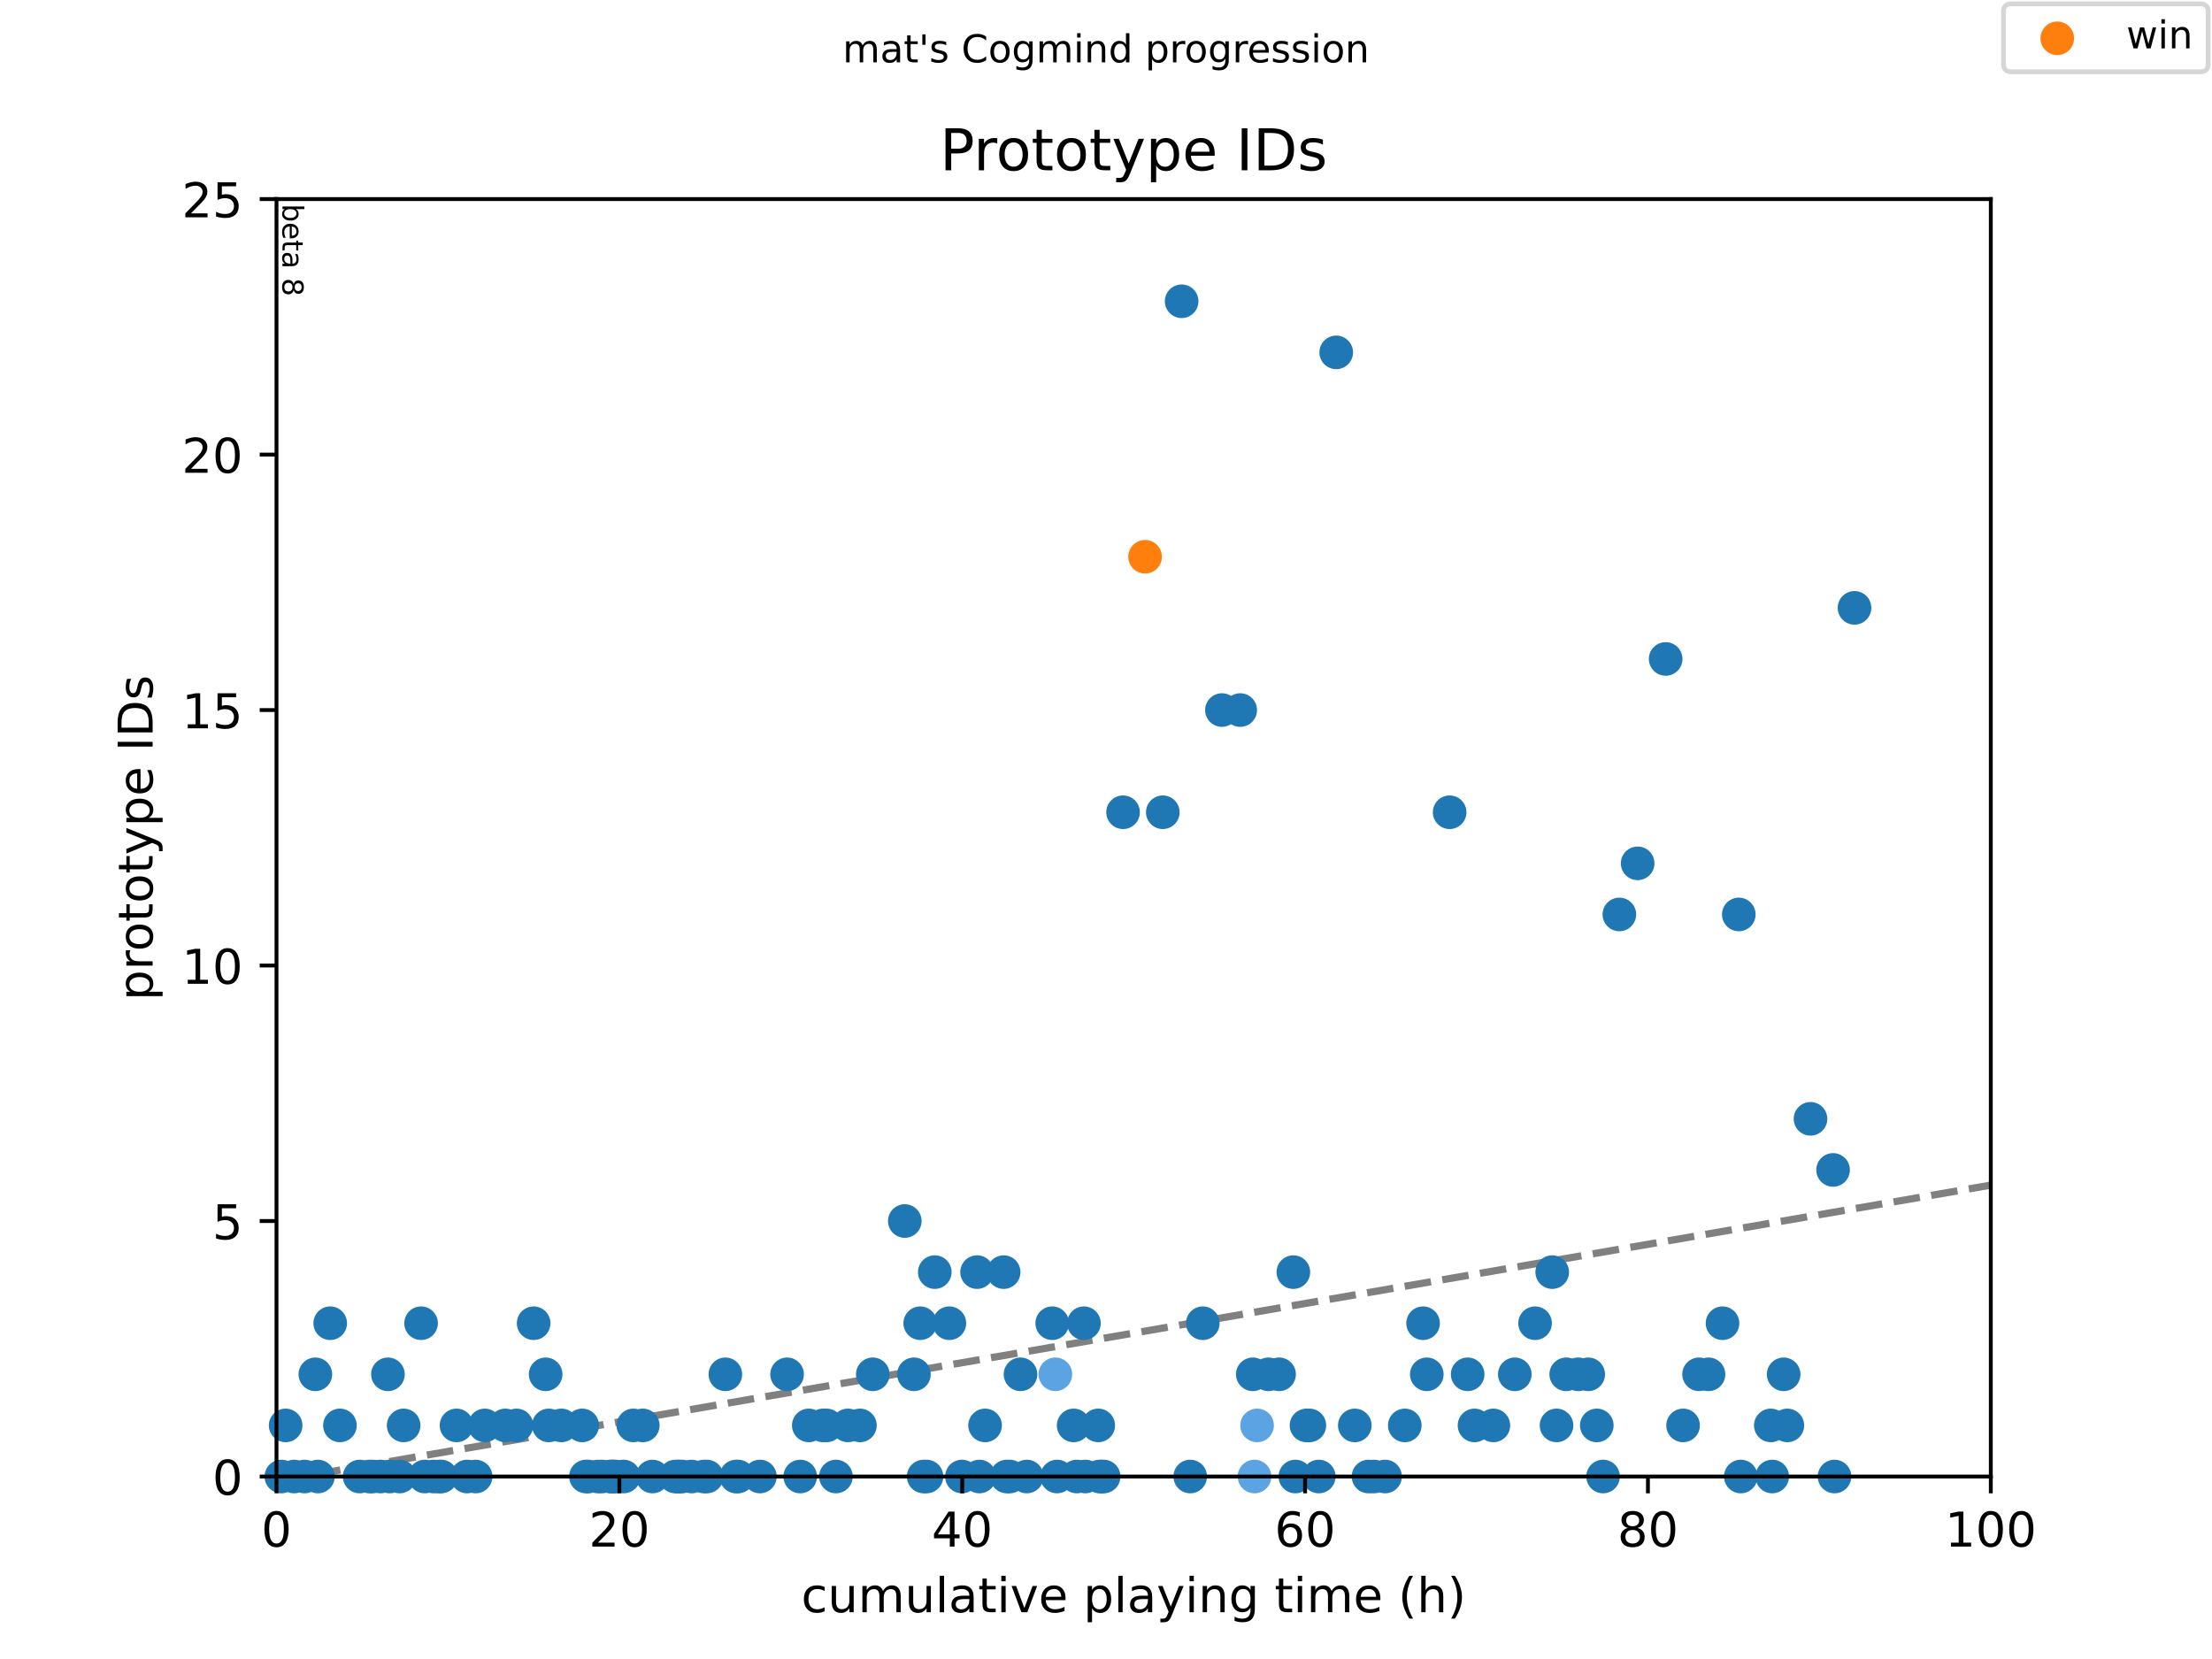 <?xml version="1.0" encoding="utf-8" standalone="no"?>
<!DOCTYPE svg PUBLIC "-//W3C//DTD SVG 1.1//EN"
  "http://www.w3.org/Graphics/SVG/1.1/DTD/svg11.dtd">
<!-- Created with matplotlib (https://matplotlib.org/) -->
<svg height="345.6pt" version="1.1" viewBox="0 0 460.8 345.6" width="460.8pt" xmlns="http://www.w3.org/2000/svg" xmlns:xlink="http://www.w3.org/1999/xlink">
 <defs>
  <style type="text/css">
*{stroke-linecap:butt;stroke-linejoin:round;}
  </style>
 </defs>
 <g id="figure_1">
  <g id="patch_1">
   <path d="M 0 345.6 
L 460.8 345.6 
L 460.8 0 
L 0 0 
z
" style="fill:#ffffff;"/>
  </g>
  <g id="axes_1">
   <g id="patch_2">
    <path d="M 57.6 307.584 
L 414.72 307.584 
L 414.72 41.472 
L 57.6 41.472 
z
" style="fill:#ffffff;"/>
   </g>
   <g id="line2d_1">
    <path clip-path="url(#p068c0c4c9e)" d="M 57.6 308.528 
L 414.72 246.881 
" style="fill:none;stroke:#808080;stroke-dasharray:5.55,2.4;stroke-dashoffset:0;stroke-width:1.5;"/>
   </g>
   <g id="text_1">
    <!-- beta 8 -->
    <defs>
     <path d="M 48.688 27.297 
Q 48.688 37.203 44.609 42.844 
Q 40.531 48.484 33.406 48.484 
Q 26.266 48.484 22.188 42.844 
Q 18.109 37.203 18.109 27.297 
Q 18.109 17.391 22.188 11.75 
Q 26.266 6.109 33.406 6.109 
Q 40.531 6.109 44.609 11.75 
Q 48.688 17.391 48.688 27.297 
z
M 18.109 46.391 
Q 20.953 51.266 25.266 53.625 
Q 29.594 56 35.594 56 
Q 45.562 56 51.781 48.094 
Q 58.016 40.188 58.016 27.297 
Q 58.016 14.406 51.781 6.484 
Q 45.562 -1.422 35.594 -1.422 
Q 29.594 -1.422 25.266 0.953 
Q 20.953 3.328 18.109 8.203 
L 18.109 0 
L 9.078 0 
L 9.078 75.984 
L 18.109 75.984 
z
" id="DejaVuSans-98"/>
     <path d="M 56.203 29.594 
L 56.203 25.203 
L 14.891 25.203 
Q 15.484 15.922 20.484 11.062 
Q 25.484 6.203 34.422 6.203 
Q 39.594 6.203 44.453 7.469 
Q 49.312 8.734 54.109 11.281 
L 54.109 2.781 
Q 49.266 0.734 44.188 -0.344 
Q 39.109 -1.422 33.891 -1.422 
Q 20.797 -1.422 13.156 6.188 
Q 5.516 13.812 5.516 26.812 
Q 5.516 40.234 12.766 48.109 
Q 20.016 56 32.328 56 
Q 43.359 56 49.781 48.891 
Q 56.203 41.797 56.203 29.594 
z
M 47.219 32.234 
Q 47.125 39.594 43.094 43.984 
Q 39.062 48.391 32.422 48.391 
Q 24.906 48.391 20.391 44.141 
Q 15.875 39.891 15.188 32.172 
z
" id="DejaVuSans-101"/>
     <path d="M 18.312 70.219 
L 18.312 54.688 
L 36.812 54.688 
L 36.812 47.703 
L 18.312 47.703 
L 18.312 18.016 
Q 18.312 11.328 20.141 9.422 
Q 21.969 7.516 27.594 7.516 
L 36.812 7.516 
L 36.812 0 
L 27.594 0 
Q 17.188 0 13.234 3.875 
Q 9.281 7.766 9.281 18.016 
L 9.281 47.703 
L 2.688 47.703 
L 2.688 54.688 
L 9.281 54.688 
L 9.281 70.219 
z
" id="DejaVuSans-116"/>
     <path d="M 34.281 27.484 
Q 23.391 27.484 19.188 25 
Q 14.984 22.516 14.984 16.5 
Q 14.984 11.719 18.141 8.906 
Q 21.297 6.109 26.703 6.109 
Q 34.188 6.109 38.703 11.406 
Q 43.219 16.703 43.219 25.484 
L 43.219 27.484 
z
M 52.203 31.203 
L 52.203 0 
L 43.219 0 
L 43.219 8.297 
Q 40.141 3.328 35.547 0.953 
Q 30.953 -1.422 24.312 -1.422 
Q 15.922 -1.422 10.953 3.297 
Q 6 8.016 6 15.922 
Q 6 25.141 12.172 29.828 
Q 18.359 34.516 30.609 34.516 
L 43.219 34.516 
L 43.219 35.406 
Q 43.219 41.609 39.141 45 
Q 35.062 48.391 27.688 48.391 
Q 23 48.391 18.547 47.266 
Q 14.109 46.141 10.016 43.891 
L 10.016 52.203 
Q 14.938 54.109 19.578 55.047 
Q 24.219 56 28.609 56 
Q 40.484 56 46.344 49.844 
Q 52.203 43.703 52.203 31.203 
z
" id="DejaVuSans-97"/>
     <path id="DejaVuSans-32"/>
     <path d="M 31.781 34.625 
Q 24.75 34.625 20.719 30.859 
Q 16.703 27.094 16.703 20.516 
Q 16.703 13.922 20.719 10.156 
Q 24.75 6.391 31.781 6.391 
Q 38.812 6.391 42.859 10.172 
Q 46.922 13.969 46.922 20.516 
Q 46.922 27.094 42.891 30.859 
Q 38.875 34.625 31.781 34.625 
z
M 21.922 38.812 
Q 15.578 40.375 12.031 44.719 
Q 8.5 49.078 8.5 55.328 
Q 8.5 64.062 14.719 69.141 
Q 20.953 74.219 31.781 74.219 
Q 42.672 74.219 48.875 69.141 
Q 55.078 64.062 55.078 55.328 
Q 55.078 49.078 51.531 44.719 
Q 48 40.375 41.703 38.812 
Q 48.828 37.156 52.797 32.312 
Q 56.781 27.484 56.781 20.516 
Q 56.781 9.906 50.312 4.234 
Q 43.844 -1.422 31.781 -1.422 
Q 19.734 -1.422 13.25 4.234 
Q 6.781 9.906 6.781 20.516 
Q 6.781 27.484 10.781 32.312 
Q 14.797 37.156 21.922 38.812 
z
M 18.312 54.391 
Q 18.312 48.734 21.844 45.562 
Q 25.391 42.391 31.781 42.391 
Q 38.141 42.391 41.719 45.562 
Q 45.312 48.734 45.312 54.391 
Q 45.312 60.062 41.719 63.234 
Q 38.141 66.406 31.781 66.406 
Q 25.391 66.406 21.844 63.234 
Q 18.312 60.062 18.312 54.391 
z
" id="DejaVuSans-56"/>
    </defs>
    <g transform="translate(58.848 42.472)rotate(-270)scale(0.06 -0.06)">
     <use xlink:href="#DejaVuSans-98"/>
     <use x="63.477" xlink:href="#DejaVuSans-101"/>
     <use x="125" xlink:href="#DejaVuSans-116"/>
     <use x="164.209" xlink:href="#DejaVuSans-97"/>
     <use x="225.488" xlink:href="#DejaVuSans-32"/>
     <use x="257.275" xlink:href="#DejaVuSans-56"/>
    </g>
   </g>
   <g id="PathCollection_1">
    <defs>
     <path d="M 0 3 
C 0.796 3 1.559 2.684 2.121 2.121 
C 2.684 1.559 3 0.796 3 0 
C 3 -0.796 2.684 -1.559 2.121 -2.121 
C 1.559 -2.684 0.796 -3 0 -3 
C -0.796 -3 -1.559 -2.684 -2.121 -2.121 
C -2.684 -1.559 -3 -0.796 -3 0 
C -3 0.796 -2.684 1.559 -2.121 2.121 
C -1.559 2.684 -0.796 3 0 3 
z
" id="m6f7cf97403" style="stroke:#5ca3e4;"/>
    </defs>
    <g>
     <use style="fill:#5ca3e4;stroke:#5ca3e4;" x="219.852" xlink:href="#m6f7cf97403" y="286.295"/>
     <use style="fill:#5ca3e4;stroke:#5ca3e4;" x="261.337" xlink:href="#m6f7cf97403" y="307.584"/>
     <use style="fill:#5ca3e4;stroke:#5ca3e4;" x="261.873" xlink:href="#m6f7cf97403" y="296.94"/>
    </g>
   </g>
   <g id="PathCollection_2">
    <defs>
     <path d="M 0 3 
C 0.796 3 1.559 2.684 2.121 2.121 
C 2.684 1.559 3 0.796 3 0 
C 3 -0.796 2.684 -1.559 2.121 -2.121 
C 1.559 -2.684 0.796 -3 0 -3 
C -0.796 -3 -1.559 -2.684 -2.121 -2.121 
C -2.684 -1.559 -3 -0.796 -3 0 
C -3 0.796 -2.684 1.559 -2.121 2.121 
C -1.559 2.684 -0.796 3 0 3 
z
" id="m3a5e6c75f9" style="stroke:#1f77b4;"/>
    </defs>
    <g>
     <use style="fill:#1f77b4;stroke:#1f77b4;" x="58.612" xlink:href="#m3a5e6c75f9" y="307.584"/>
     <use style="fill:#1f77b4;stroke:#1f77b4;" x="59.505" xlink:href="#m3a5e6c75f9" y="296.94"/>
     <use style="fill:#1f77b4;stroke:#1f77b4;" x="61.29" xlink:href="#m3a5e6c75f9" y="307.584"/>
     <use style="fill:#1f77b4;stroke:#1f77b4;" x="63.433" xlink:href="#m3a5e6c75f9" y="307.584"/>
     <use style="fill:#1f77b4;stroke:#1f77b4;" x="65.695" xlink:href="#m3a5e6c75f9" y="286.295"/>
     <use style="fill:#1f77b4;stroke:#1f77b4;" x="66.23" xlink:href="#m3a5e6c75f9" y="307.584"/>
     <use style="fill:#1f77b4;stroke:#1f77b4;" x="68.79" xlink:href="#m3a5e6c75f9" y="275.651"/>
     <use style="fill:#1f77b4;stroke:#1f77b4;" x="70.813" xlink:href="#m3a5e6c75f9" y="296.94"/>
     <use style="fill:#1f77b4;stroke:#1f77b4;" x="74.92" xlink:href="#m3a5e6c75f9" y="307.584"/>
     <use style="fill:#1f77b4;stroke:#1f77b4;" x="76.944" xlink:href="#m3a5e6c75f9" y="307.584"/>
     <use style="fill:#1f77b4;stroke:#1f77b4;" x="77.599" xlink:href="#m3a5e6c75f9" y="307.584"/>
     <use style="fill:#1f77b4;stroke:#1f77b4;" x="79.265" xlink:href="#m3a5e6c75f9" y="307.584"/>
     <use style="fill:#1f77b4;stroke:#1f77b4;" x="80.813" xlink:href="#m3a5e6c75f9" y="286.295"/>
     <use style="fill:#1f77b4;stroke:#1f77b4;" x="81.17" xlink:href="#m3a5e6c75f9" y="307.584"/>
     <use style="fill:#1f77b4;stroke:#1f77b4;" x="83.253" xlink:href="#m3a5e6c75f9" y="307.584"/>
     <use style="fill:#1f77b4;stroke:#1f77b4;" x="84.086" xlink:href="#m3a5e6c75f9" y="296.94"/>
     <use style="fill:#1f77b4;stroke:#1f77b4;" x="87.717" xlink:href="#m3a5e6c75f9" y="275.651"/>
     <use style="fill:#1f77b4;stroke:#1f77b4;" x="88.491" xlink:href="#m3a5e6c75f9" y="307.584"/>
     <use style="fill:#1f77b4;stroke:#1f77b4;" x="90.336" xlink:href="#m3a5e6c75f9" y="307.584"/>
     <use style="fill:#1f77b4;stroke:#1f77b4;" x="91.467" xlink:href="#m3a5e6c75f9" y="307.584"/>
     <use style="fill:#1f77b4;stroke:#1f77b4;" x="91.884" xlink:href="#m3a5e6c75f9" y="307.584"/>
     <use style="fill:#1f77b4;stroke:#1f77b4;" x="95.098" xlink:href="#m3a5e6c75f9" y="296.94"/>
     <use style="fill:#1f77b4;stroke:#1f77b4;" x="97.3" xlink:href="#m3a5e6c75f9" y="307.584"/>
     <use style="fill:#1f77b4;stroke:#1f77b4;" x="99.085" xlink:href="#m3a5e6c75f9" y="307.584"/>
     <use style="fill:#1f77b4;stroke:#1f77b4;" x="100.99" xlink:href="#m3a5e6c75f9" y="296.94"/>
     <use style="fill:#1f77b4;stroke:#1f77b4;" x="105.276" xlink:href="#m3a5e6c75f9" y="296.94"/>
     <use style="fill:#1f77b4;stroke:#1f77b4;" x="107.597" xlink:href="#m3a5e6c75f9" y="296.94"/>
     <use style="fill:#1f77b4;stroke:#1f77b4;" x="111.168" xlink:href="#m3a5e6c75f9" y="275.651"/>
     <use style="fill:#1f77b4;stroke:#1f77b4;" x="113.668" xlink:href="#m3a5e6c75f9" y="286.295"/>
     <use style="fill:#1f77b4;stroke:#1f77b4;" x="114.323" xlink:href="#m3a5e6c75f9" y="296.94"/>
     <use style="fill:#1f77b4;stroke:#1f77b4;" x="116.941" xlink:href="#m3a5e6c75f9" y="296.94"/>
     <use style="fill:#1f77b4;stroke:#1f77b4;" x="121.286" xlink:href="#m3a5e6c75f9" y="296.94"/>
     <use style="fill:#1f77b4;stroke:#1f77b4;" x="122.06" xlink:href="#m3a5e6c75f9" y="307.584"/>
     <use style="fill:#1f77b4;stroke:#1f77b4;" x="122.536" xlink:href="#m3a5e6c75f9" y="307.584"/>
     <use style="fill:#1f77b4;stroke:#1f77b4;" x="124.56" xlink:href="#m3a5e6c75f9" y="307.584"/>
     <use style="fill:#1f77b4;stroke:#1f77b4;" x="125.393" xlink:href="#m3a5e6c75f9" y="307.584"/>
     <use style="fill:#1f77b4;stroke:#1f77b4;" x="127.179" xlink:href="#m3a5e6c75f9" y="307.584"/>
     <use style="fill:#1f77b4;stroke:#1f77b4;" x="127.476" xlink:href="#m3a5e6c75f9" y="307.584"/>
     <use style="fill:#1f77b4;stroke:#1f77b4;" x="127.774" xlink:href="#m3a5e6c75f9" y="307.584"/>
     <use style="fill:#1f77b4;stroke:#1f77b4;" x="128.191" xlink:href="#m3a5e6c75f9" y="307.584"/>
     <use style="fill:#1f77b4;stroke:#1f77b4;" x="129.917" xlink:href="#m3a5e6c75f9" y="307.584"/>
     <use style="fill:#1f77b4;stroke:#1f77b4;" x="131.94" xlink:href="#m3a5e6c75f9" y="296.94"/>
     <use style="fill:#1f77b4;stroke:#1f77b4;" x="133.905" xlink:href="#m3a5e6c75f9" y="296.94"/>
     <use style="fill:#1f77b4;stroke:#1f77b4;" x="135.928" xlink:href="#m3a5e6c75f9" y="307.584"/>
     <use style="fill:#1f77b4;stroke:#1f77b4;" x="140.69" xlink:href="#m3a5e6c75f9" y="307.584"/>
     <use style="fill:#1f77b4;stroke:#1f77b4;" x="141.166" xlink:href="#m3a5e6c75f9" y="307.584"/>
     <use style="fill:#1f77b4;stroke:#1f77b4;" x="141.523" xlink:href="#m3a5e6c75f9" y="307.584"/>
     <use style="fill:#1f77b4;stroke:#1f77b4;" x="142.059" xlink:href="#m3a5e6c75f9" y="307.584"/>
     <use style="fill:#1f77b4;stroke:#1f77b4;" x="144.083" xlink:href="#m3a5e6c75f9" y="307.584"/>
     <use style="fill:#1f77b4;stroke:#1f77b4;" x="146.642" xlink:href="#m3a5e6c75f9" y="307.584"/>
     <use style="fill:#1f77b4;stroke:#1f77b4;" x="147.237" xlink:href="#m3a5e6c75f9" y="307.584"/>
     <use style="fill:#1f77b4;stroke:#1f77b4;" x="151.106" xlink:href="#m3a5e6c75f9" y="286.295"/>
     <use style="fill:#1f77b4;stroke:#1f77b4;" x="153.368" xlink:href="#m3a5e6c75f9" y="307.584"/>
     <use style="fill:#1f77b4;stroke:#1f77b4;" x="153.725" xlink:href="#m3a5e6c75f9" y="307.584"/>
     <use style="fill:#1f77b4;stroke:#1f77b4;" x="158.308" xlink:href="#m3a5e6c75f9" y="307.584"/>
     <use style="fill:#1f77b4;stroke:#1f77b4;" x="163.962" xlink:href="#m3a5e6c75f9" y="286.295"/>
     <use style="fill:#1f77b4;stroke:#1f77b4;" x="166.7" xlink:href="#m3a5e6c75f9" y="307.584"/>
     <use style="fill:#1f77b4;stroke:#1f77b4;" x="168.486" xlink:href="#m3a5e6c75f9" y="296.94"/>
     <use style="fill:#1f77b4;stroke:#1f77b4;" x="171.462" xlink:href="#m3a5e6c75f9" y="296.94"/>
     <use style="fill:#1f77b4;stroke:#1f77b4;" x="172.176" xlink:href="#m3a5e6c75f9" y="296.94"/>
     <use style="fill:#1f77b4;stroke:#1f77b4;" x="174.14" xlink:href="#m3a5e6c75f9" y="307.584"/>
     <use style="fill:#1f77b4;stroke:#1f77b4;" x="176.64" xlink:href="#m3a5e6c75f9" y="296.94"/>
     <use style="fill:#1f77b4;stroke:#1f77b4;" x="179.14" xlink:href="#m3a5e6c75f9" y="296.94"/>
     <use style="fill:#1f77b4;stroke:#1f77b4;" x="181.818" xlink:href="#m3a5e6c75f9" y="286.295"/>
     <use style="fill:#1f77b4;stroke:#1f77b4;" x="188.484" xlink:href="#m3a5e6c75f9" y="254.362"/>
     <use style="fill:#1f77b4;stroke:#1f77b4;" x="190.389" xlink:href="#m3a5e6c75f9" y="286.295"/>
     <use style="fill:#1f77b4;stroke:#1f77b4;" x="191.699" xlink:href="#m3a5e6c75f9" y="275.651"/>
     <use style="fill:#1f77b4;stroke:#1f77b4;" x="192.413" xlink:href="#m3a5e6c75f9" y="307.584"/>
     <use style="fill:#1f77b4;stroke:#1f77b4;" x="193.008" xlink:href="#m3a5e6c75f9" y="307.584"/>
     <use style="fill:#1f77b4;stroke:#1f77b4;" x="194.734" xlink:href="#m3a5e6c75f9" y="265.006"/>
     <use style="fill:#1f77b4;stroke:#1f77b4;" x="197.77" xlink:href="#m3a5e6c75f9" y="275.651"/>
     <use style="fill:#1f77b4;stroke:#1f77b4;" x="200.388" xlink:href="#m3a5e6c75f9" y="307.584"/>
     <use style="fill:#1f77b4;stroke:#1f77b4;" x="203.543" xlink:href="#m3a5e6c75f9" y="265.006"/>
     <use style="fill:#1f77b4;stroke:#1f77b4;" x="204.019" xlink:href="#m3a5e6c75f9" y="307.584"/>
     <use style="fill:#1f77b4;stroke:#1f77b4;" x="205.21" xlink:href="#m3a5e6c75f9" y="296.94"/>
     <use style="fill:#1f77b4;stroke:#1f77b4;" x="209.078" xlink:href="#m3a5e6c75f9" y="265.006"/>
     <use style="fill:#1f77b4;stroke:#1f77b4;" x="209.733" xlink:href="#m3a5e6c75f9" y="307.584"/>
     <use style="fill:#1f77b4;stroke:#1f77b4;" x="210.328" xlink:href="#m3a5e6c75f9" y="307.584"/>
     <use style="fill:#1f77b4;stroke:#1f77b4;" x="212.59" xlink:href="#m3a5e6c75f9" y="286.295"/>
     <use style="fill:#1f77b4;stroke:#1f77b4;" x="213.9" xlink:href="#m3a5e6c75f9" y="307.584"/>
     <use style="fill:#1f77b4;stroke:#1f77b4;" x="219.197" xlink:href="#m3a5e6c75f9" y="275.651"/>
     <use style="fill:#1f77b4;stroke:#1f77b4;" x="220.209" xlink:href="#m3a5e6c75f9" y="307.584"/>
     <use style="fill:#1f77b4;stroke:#1f77b4;" x="223.661" xlink:href="#m3a5e6c75f9" y="296.94"/>
     <use style="fill:#1f77b4;stroke:#1f77b4;" x="224.316" xlink:href="#m3a5e6c75f9" y="307.584"/>
     <use style="fill:#1f77b4;stroke:#1f77b4;" x="225.804" xlink:href="#m3a5e6c75f9" y="275.651"/>
     <use style="fill:#1f77b4;stroke:#1f77b4;" x="226.101" xlink:href="#m3a5e6c75f9" y="307.584"/>
     <use style="fill:#1f77b4;stroke:#1f77b4;" x="228.78" xlink:href="#m3a5e6c75f9" y="296.94"/>
     <use style="fill:#1f77b4;stroke:#1f77b4;" x="229.077" xlink:href="#m3a5e6c75f9" y="307.584"/>
     <use style="fill:#1f77b4;stroke:#1f77b4;" x="229.494" xlink:href="#m3a5e6c75f9" y="307.584"/>
     <use style="fill:#1f77b4;stroke:#1f77b4;" x="229.91" xlink:href="#m3a5e6c75f9" y="307.584"/>
     <use style="fill:#1f77b4;stroke:#1f77b4;" x="233.958" xlink:href="#m3a5e6c75f9" y="169.206"/>
     <use style="fill:#1f77b4;stroke:#1f77b4;" x="242.231" xlink:href="#m3a5e6c75f9" y="169.206"/>
     <use style="fill:#1f77b4;stroke:#1f77b4;" x="246.159" xlink:href="#m3a5e6c75f9" y="62.761"/>
     <use style="fill:#1f77b4;stroke:#1f77b4;" x="247.945" xlink:href="#m3a5e6c75f9" y="307.584"/>
     <use style="fill:#1f77b4;stroke:#1f77b4;" x="250.564" xlink:href="#m3a5e6c75f9" y="275.651"/>
     <use style="fill:#1f77b4;stroke:#1f77b4;" x="254.552" xlink:href="#m3a5e6c75f9" y="147.917"/>
     <use style="fill:#1f77b4;stroke:#1f77b4;" x="258.361" xlink:href="#m3a5e6c75f9" y="147.917"/>
     <use style="fill:#1f77b4;stroke:#1f77b4;" x="260.98" xlink:href="#m3a5e6c75f9" y="286.295"/>
     <use style="fill:#1f77b4;stroke:#1f77b4;" x="264.253" xlink:href="#m3a5e6c75f9" y="286.295"/>
     <use style="fill:#1f77b4;stroke:#1f77b4;" x="266.456" xlink:href="#m3a5e6c75f9" y="286.295"/>
     <use style="fill:#1f77b4;stroke:#1f77b4;" x="269.432" xlink:href="#m3a5e6c75f9" y="265.006"/>
     <use style="fill:#1f77b4;stroke:#1f77b4;" x="269.848" xlink:href="#m3a5e6c75f9" y="307.584"/>
     <use style="fill:#1f77b4;stroke:#1f77b4;" x="272.17" xlink:href="#m3a5e6c75f9" y="296.94"/>
     <use style="fill:#1f77b4;stroke:#1f77b4;" x="272.765" xlink:href="#m3a5e6c75f9" y="296.94"/>
     <use style="fill:#1f77b4;stroke:#1f77b4;" x="274.729" xlink:href="#m3a5e6c75f9" y="307.584"/>
     <use style="fill:#1f77b4;stroke:#1f77b4;" x="278.36" xlink:href="#m3a5e6c75f9" y="73.405"/>
     <use style="fill:#1f77b4;stroke:#1f77b4;" x="282.228" xlink:href="#m3a5e6c75f9" y="296.94"/>
     <use style="fill:#1f77b4;stroke:#1f77b4;" x="285.085" xlink:href="#m3a5e6c75f9" y="307.584"/>
     <use style="fill:#1f77b4;stroke:#1f77b4;" x="286.216" xlink:href="#m3a5e6c75f9" y="307.584"/>
     <use style="fill:#1f77b4;stroke:#1f77b4;" x="288.538" xlink:href="#m3a5e6c75f9" y="307.584"/>
     <use style="fill:#1f77b4;stroke:#1f77b4;" x="292.644" xlink:href="#m3a5e6c75f9" y="296.94"/>
     <use style="fill:#1f77b4;stroke:#1f77b4;" x="296.454" xlink:href="#m3a5e6c75f9" y="275.651"/>
     <use style="fill:#1f77b4;stroke:#1f77b4;" x="297.228" xlink:href="#m3a5e6c75f9" y="286.295"/>
     <use style="fill:#1f77b4;stroke:#1f77b4;" x="301.989" xlink:href="#m3a5e6c75f9" y="169.206"/>
     <use style="fill:#1f77b4;stroke:#1f77b4;" x="305.739" xlink:href="#m3a5e6c75f9" y="286.295"/>
     <use style="fill:#1f77b4;stroke:#1f77b4;" x="307.167" xlink:href="#m3a5e6c75f9" y="296.94"/>
     <use style="fill:#1f77b4;stroke:#1f77b4;" x="311.096" xlink:href="#m3a5e6c75f9" y="296.94"/>
     <use style="fill:#1f77b4;stroke:#1f77b4;" x="315.56" xlink:href="#m3a5e6c75f9" y="286.295"/>
     <use style="fill:#1f77b4;stroke:#1f77b4;" x="319.786" xlink:href="#m3a5e6c75f9" y="275.651"/>
     <use style="fill:#1f77b4;stroke:#1f77b4;" x="323.357" xlink:href="#m3a5e6c75f9" y="265.006"/>
     <use style="fill:#1f77b4;stroke:#1f77b4;" x="324.25" xlink:href="#m3a5e6c75f9" y="296.94"/>
     <use style="fill:#1f77b4;stroke:#1f77b4;" x="326.273" xlink:href="#m3a5e6c75f9" y="286.295"/>
     <use style="fill:#1f77b4;stroke:#1f77b4;" x="328.773" xlink:href="#m3a5e6c75f9" y="286.295"/>
     <use style="fill:#1f77b4;stroke:#1f77b4;" x="330.856" xlink:href="#m3a5e6c75f9" y="286.295"/>
     <use style="fill:#1f77b4;stroke:#1f77b4;" x="332.642" xlink:href="#m3a5e6c75f9" y="296.94"/>
     <use style="fill:#1f77b4;stroke:#1f77b4;" x="333.951" xlink:href="#m3a5e6c75f9" y="307.584"/>
     <use style="fill:#1f77b4;stroke:#1f77b4;" x="337.344" xlink:href="#m3a5e6c75f9" y="190.495"/>
     <use style="fill:#1f77b4;stroke:#1f77b4;" x="341.153" xlink:href="#m3a5e6c75f9" y="179.85"/>
     <use style="fill:#1f77b4;stroke:#1f77b4;" x="346.986" xlink:href="#m3a5e6c75f9" y="137.272"/>
     <use style="fill:#1f77b4;stroke:#1f77b4;" x="350.617" xlink:href="#m3a5e6c75f9" y="296.94"/>
     <use style="fill:#1f77b4;stroke:#1f77b4;" x="353.95" xlink:href="#m3a5e6c75f9" y="286.295"/>
     <use style="fill:#1f77b4;stroke:#1f77b4;" x="355.914" xlink:href="#m3a5e6c75f9" y="286.295"/>
     <use style="fill:#1f77b4;stroke:#1f77b4;" x="358.831" xlink:href="#m3a5e6c75f9" y="275.651"/>
     <use style="fill:#1f77b4;stroke:#1f77b4;" x="362.223" xlink:href="#m3a5e6c75f9" y="190.495"/>
     <use style="fill:#1f77b4;stroke:#1f77b4;" x="362.64" xlink:href="#m3a5e6c75f9" y="307.584"/>
     <use style="fill:#1f77b4;stroke:#1f77b4;" x="368.89" xlink:href="#m3a5e6c75f9" y="296.94"/>
     <use style="fill:#1f77b4;stroke:#1f77b4;" x="369.187" xlink:href="#m3a5e6c75f9" y="307.584"/>
     <use style="fill:#1f77b4;stroke:#1f77b4;" x="371.568" xlink:href="#m3a5e6c75f9" y="286.295"/>
     <use style="fill:#1f77b4;stroke:#1f77b4;" x="372.342" xlink:href="#m3a5e6c75f9" y="296.94"/>
     <use style="fill:#1f77b4;stroke:#1f77b4;" x="377.163" xlink:href="#m3a5e6c75f9" y="233.073"/>
     <use style="fill:#1f77b4;stroke:#1f77b4;" x="381.865" xlink:href="#m3a5e6c75f9" y="243.717"/>
     <use style="fill:#1f77b4;stroke:#1f77b4;" x="382.163" xlink:href="#m3a5e6c75f9" y="307.584"/>
     <use style="fill:#1f77b4;stroke:#1f77b4;" x="386.329" xlink:href="#m3a5e6c75f9" y="126.628"/>
    </g>
   </g>
   <g id="PathCollection_3">
    <defs>
     <path d="M 0 3 
C 0.796 3 1.559 2.684 2.121 2.121 
C 2.684 1.559 3 0.796 3 0 
C 3 -0.796 2.684 -1.559 2.121 -2.121 
C 1.559 -2.684 0.796 -3 0 -3 
C -0.796 -3 -1.559 -2.684 -2.121 -2.121 
C -2.684 -1.559 -3 -0.796 -3 0 
C -3 0.796 -2.684 1.559 -2.121 2.121 
C -1.559 2.684 -0.796 3 0 3 
z
" id="m9e911a2831" style="stroke:#ff7f0e;"/>
    </defs>
    <g>
     <use style="fill:#ff7f0e;stroke:#ff7f0e;" x="238.541" xlink:href="#m9e911a2831" y="115.983"/>
    </g>
   </g>
   <g id="matplotlib.axis_1">
    <g id="xtick_1">
     <g id="line2d_2">
      <defs>
       <path d="M 0 0 
L 0 3.5 
" id="m4667b42f8a" style="stroke:#000000;stroke-width:0.8;"/>
      </defs>
      <g>
       <use style="stroke:#000000;stroke-width:0.8;" x="57.6" xlink:href="#m4667b42f8a" y="307.584"/>
      </g>
     </g>
     <g id="text_2">
      <!-- 0 -->
      <defs>
       <path d="M 31.781 66.406 
Q 24.172 66.406 20.328 58.906 
Q 16.5 51.422 16.5 36.375 
Q 16.5 21.391 20.328 13.891 
Q 24.172 6.391 31.781 6.391 
Q 39.453 6.391 43.281 13.891 
Q 47.125 21.391 47.125 36.375 
Q 47.125 51.422 43.281 58.906 
Q 39.453 66.406 31.781 66.406 
z
M 31.781 74.219 
Q 44.047 74.219 50.516 64.516 
Q 56.984 54.828 56.984 36.375 
Q 56.984 17.969 50.516 8.266 
Q 44.047 -1.422 31.781 -1.422 
Q 19.531 -1.422 13.062 8.266 
Q 6.594 17.969 6.594 36.375 
Q 6.594 54.828 13.062 64.516 
Q 19.531 74.219 31.781 74.219 
z
" id="DejaVuSans-48"/>
      </defs>
      <g transform="translate(54.419 322.182)scale(0.1 -0.1)">
       <use xlink:href="#DejaVuSans-48"/>
      </g>
     </g>
    </g>
    <g id="xtick_2">
     <g id="line2d_3">
      <g>
       <use style="stroke:#000000;stroke-width:0.8;" x="129.024" xlink:href="#m4667b42f8a" y="307.584"/>
      </g>
     </g>
     <g id="text_3">
      <!-- 20 -->
      <defs>
       <path d="M 19.188 8.297 
L 53.609 8.297 
L 53.609 0 
L 7.328 0 
L 7.328 8.297 
Q 12.938 14.109 22.625 23.891 
Q 32.328 33.688 34.812 36.531 
Q 39.547 41.844 41.422 45.531 
Q 43.312 49.219 43.312 52.781 
Q 43.312 58.594 39.234 62.25 
Q 35.156 65.922 28.609 65.922 
Q 23.969 65.922 18.812 64.312 
Q 13.672 62.703 7.812 59.422 
L 7.812 69.391 
Q 13.766 71.781 18.938 73 
Q 24.125 74.219 28.422 74.219 
Q 39.75 74.219 46.484 68.547 
Q 53.219 62.891 53.219 53.422 
Q 53.219 48.922 51.531 44.891 
Q 49.859 40.875 45.406 35.406 
Q 44.188 33.984 37.641 27.219 
Q 31.109 20.453 19.188 8.297 
z
" id="DejaVuSans-50"/>
      </defs>
      <g transform="translate(122.662 322.182)scale(0.1 -0.1)">
       <use xlink:href="#DejaVuSans-50"/>
       <use x="63.623" xlink:href="#DejaVuSans-48"/>
      </g>
     </g>
    </g>
    <g id="xtick_3">
     <g id="line2d_4">
      <g>
       <use style="stroke:#000000;stroke-width:0.8;" x="200.448" xlink:href="#m4667b42f8a" y="307.584"/>
      </g>
     </g>
     <g id="text_4">
      <!-- 40 -->
      <defs>
       <path d="M 37.797 64.312 
L 12.891 25.391 
L 37.797 25.391 
z
M 35.203 72.906 
L 47.609 72.906 
L 47.609 25.391 
L 58.016 25.391 
L 58.016 17.188 
L 47.609 17.188 
L 47.609 0 
L 37.797 0 
L 37.797 17.188 
L 4.891 17.188 
L 4.891 26.703 
z
" id="DejaVuSans-52"/>
      </defs>
      <g transform="translate(194.085 322.182)scale(0.1 -0.1)">
       <use xlink:href="#DejaVuSans-52"/>
       <use x="63.623" xlink:href="#DejaVuSans-48"/>
      </g>
     </g>
    </g>
    <g id="xtick_4">
     <g id="line2d_5">
      <g>
       <use style="stroke:#000000;stroke-width:0.8;" x="271.872" xlink:href="#m4667b42f8a" y="307.584"/>
      </g>
     </g>
     <g id="text_5">
      <!-- 60 -->
      <defs>
       <path d="M 33.016 40.375 
Q 26.375 40.375 22.484 35.828 
Q 18.609 31.297 18.609 23.391 
Q 18.609 15.531 22.484 10.953 
Q 26.375 6.391 33.016 6.391 
Q 39.656 6.391 43.531 10.953 
Q 47.406 15.531 47.406 23.391 
Q 47.406 31.297 43.531 35.828 
Q 39.656 40.375 33.016 40.375 
z
M 52.594 71.297 
L 52.594 62.312 
Q 48.875 64.062 45.094 64.984 
Q 41.312 65.922 37.594 65.922 
Q 27.828 65.922 22.672 59.328 
Q 17.531 52.734 16.797 39.406 
Q 19.672 43.656 24.016 45.922 
Q 28.375 48.188 33.594 48.188 
Q 44.578 48.188 50.953 41.516 
Q 57.328 34.859 57.328 23.391 
Q 57.328 12.156 50.688 5.359 
Q 44.047 -1.422 33.016 -1.422 
Q 20.359 -1.422 13.672 8.266 
Q 6.984 17.969 6.984 36.375 
Q 6.984 53.656 15.188 63.938 
Q 23.391 74.219 37.203 74.219 
Q 40.922 74.219 44.703 73.484 
Q 48.484 72.75 52.594 71.297 
z
" id="DejaVuSans-54"/>
      </defs>
      <g transform="translate(265.51 322.182)scale(0.1 -0.1)">
       <use xlink:href="#DejaVuSans-54"/>
       <use x="63.623" xlink:href="#DejaVuSans-48"/>
      </g>
     </g>
    </g>
    <g id="xtick_5">
     <g id="line2d_6">
      <g>
       <use style="stroke:#000000;stroke-width:0.8;" x="343.296" xlink:href="#m4667b42f8a" y="307.584"/>
      </g>
     </g>
     <g id="text_6">
      <!-- 80 -->
      <g transform="translate(336.933 322.182)scale(0.1 -0.1)">
       <use xlink:href="#DejaVuSans-56"/>
       <use x="63.623" xlink:href="#DejaVuSans-48"/>
      </g>
     </g>
    </g>
    <g id="xtick_6">
     <g id="line2d_7">
      <g>
       <use style="stroke:#000000;stroke-width:0.8;" x="414.72" xlink:href="#m4667b42f8a" y="307.584"/>
      </g>
     </g>
     <g id="text_7">
      <!-- 100 -->
      <defs>
       <path d="M 12.406 8.297 
L 28.516 8.297 
L 28.516 63.922 
L 10.984 60.406 
L 10.984 69.391 
L 28.422 72.906 
L 38.281 72.906 
L 38.281 8.297 
L 54.391 8.297 
L 54.391 0 
L 12.406 0 
z
" id="DejaVuSans-49"/>
      </defs>
      <g transform="translate(405.176 322.182)scale(0.1 -0.1)">
       <use xlink:href="#DejaVuSans-49"/>
       <use x="63.623" xlink:href="#DejaVuSans-48"/>
       <use x="127.246" xlink:href="#DejaVuSans-48"/>
      </g>
     </g>
    </g>
    <g id="text_8">
     <!-- cumulative playing time (h) -->
     <defs>
      <path d="M 48.781 52.594 
L 48.781 44.188 
Q 44.969 46.297 41.141 47.344 
Q 37.312 48.391 33.406 48.391 
Q 24.656 48.391 19.812 42.844 
Q 14.984 37.312 14.984 27.297 
Q 14.984 17.281 19.812 11.734 
Q 24.656 6.203 33.406 6.203 
Q 37.312 6.203 41.141 7.25 
Q 44.969 8.297 48.781 10.406 
L 48.781 2.094 
Q 45.016 0.344 40.984 -0.531 
Q 36.969 -1.422 32.422 -1.422 
Q 20.062 -1.422 12.781 6.344 
Q 5.516 14.109 5.516 27.297 
Q 5.516 40.672 12.859 48.328 
Q 20.219 56 33.016 56 
Q 37.156 56 41.109 55.141 
Q 45.062 54.297 48.781 52.594 
z
" id="DejaVuSans-99"/>
      <path d="M 8.5 21.578 
L 8.5 54.688 
L 17.484 54.688 
L 17.484 21.922 
Q 17.484 14.156 20.5 10.266 
Q 23.531 6.391 29.594 6.391 
Q 36.859 6.391 41.078 11.031 
Q 45.312 15.672 45.312 23.688 
L 45.312 54.688 
L 54.297 54.688 
L 54.297 0 
L 45.312 0 
L 45.312 8.406 
Q 42.047 3.422 37.719 1 
Q 33.406 -1.422 27.688 -1.422 
Q 18.266 -1.422 13.375 4.438 
Q 8.5 10.297 8.5 21.578 
z
M 31.109 56 
z
" id="DejaVuSans-117"/>
      <path d="M 52 44.188 
Q 55.375 50.25 60.062 53.125 
Q 64.75 56 71.094 56 
Q 79.641 56 84.281 50.016 
Q 88.922 44.047 88.922 33.016 
L 88.922 0 
L 79.891 0 
L 79.891 32.719 
Q 79.891 40.578 77.094 44.375 
Q 74.312 48.188 68.609 48.188 
Q 61.625 48.188 57.562 43.547 
Q 53.516 38.922 53.516 30.906 
L 53.516 0 
L 44.484 0 
L 44.484 32.719 
Q 44.484 40.625 41.703 44.406 
Q 38.922 48.188 33.109 48.188 
Q 26.219 48.188 22.156 43.531 
Q 18.109 38.875 18.109 30.906 
L 18.109 0 
L 9.078 0 
L 9.078 54.688 
L 18.109 54.688 
L 18.109 46.188 
Q 21.188 51.219 25.484 53.609 
Q 29.781 56 35.688 56 
Q 41.656 56 45.828 52.969 
Q 50 49.953 52 44.188 
z
" id="DejaVuSans-109"/>
      <path d="M 9.422 75.984 
L 18.406 75.984 
L 18.406 0 
L 9.422 0 
z
" id="DejaVuSans-108"/>
      <path d="M 9.422 54.688 
L 18.406 54.688 
L 18.406 0 
L 9.422 0 
z
M 9.422 75.984 
L 18.406 75.984 
L 18.406 64.594 
L 9.422 64.594 
z
" id="DejaVuSans-105"/>
      <path d="M 2.984 54.688 
L 12.5 54.688 
L 29.594 8.797 
L 46.688 54.688 
L 56.203 54.688 
L 35.688 0 
L 23.484 0 
z
" id="DejaVuSans-118"/>
      <path d="M 18.109 8.203 
L 18.109 -20.797 
L 9.078 -20.797 
L 9.078 54.688 
L 18.109 54.688 
L 18.109 46.391 
Q 20.953 51.266 25.266 53.625 
Q 29.594 56 35.594 56 
Q 45.562 56 51.781 48.094 
Q 58.016 40.188 58.016 27.297 
Q 58.016 14.406 51.781 6.484 
Q 45.562 -1.422 35.594 -1.422 
Q 29.594 -1.422 25.266 0.953 
Q 20.953 3.328 18.109 8.203 
z
M 48.688 27.297 
Q 48.688 37.203 44.609 42.844 
Q 40.531 48.484 33.406 48.484 
Q 26.266 48.484 22.188 42.844 
Q 18.109 37.203 18.109 27.297 
Q 18.109 17.391 22.188 11.75 
Q 26.266 6.109 33.406 6.109 
Q 40.531 6.109 44.609 11.75 
Q 48.688 17.391 48.688 27.297 
z
" id="DejaVuSans-112"/>
      <path d="M 32.172 -5.078 
Q 28.375 -14.844 24.75 -17.812 
Q 21.141 -20.797 15.094 -20.797 
L 7.906 -20.797 
L 7.906 -13.281 
L 13.188 -13.281 
Q 16.891 -13.281 18.938 -11.516 
Q 21 -9.766 23.484 -3.219 
L 25.094 0.875 
L 2.984 54.688 
L 12.5 54.688 
L 29.594 11.922 
L 46.688 54.688 
L 56.203 54.688 
z
" id="DejaVuSans-121"/>
      <path d="M 54.891 33.016 
L 54.891 0 
L 45.906 0 
L 45.906 32.719 
Q 45.906 40.484 42.875 44.328 
Q 39.844 48.188 33.797 48.188 
Q 26.516 48.188 22.312 43.547 
Q 18.109 38.922 18.109 30.906 
L 18.109 0 
L 9.078 0 
L 9.078 54.688 
L 18.109 54.688 
L 18.109 46.188 
Q 21.344 51.125 25.703 53.562 
Q 30.078 56 35.797 56 
Q 45.219 56 50.047 50.172 
Q 54.891 44.344 54.891 33.016 
z
" id="DejaVuSans-110"/>
      <path d="M 45.406 27.984 
Q 45.406 37.75 41.375 43.109 
Q 37.359 48.484 30.078 48.484 
Q 22.859 48.484 18.828 43.109 
Q 14.797 37.75 14.797 27.984 
Q 14.797 18.266 18.828 12.891 
Q 22.859 7.516 30.078 7.516 
Q 37.359 7.516 41.375 12.891 
Q 45.406 18.266 45.406 27.984 
z
M 54.391 6.781 
Q 54.391 -7.172 48.188 -13.984 
Q 42 -20.797 29.203 -20.797 
Q 24.469 -20.797 20.266 -20.094 
Q 16.062 -19.391 12.109 -17.922 
L 12.109 -9.188 
Q 16.062 -11.328 19.922 -12.344 
Q 23.781 -13.375 27.781 -13.375 
Q 36.625 -13.375 41.016 -8.766 
Q 45.406 -4.156 45.406 5.172 
L 45.406 9.625 
Q 42.625 4.781 38.281 2.391 
Q 33.938 0 27.875 0 
Q 17.828 0 11.672 7.656 
Q 5.516 15.328 5.516 27.984 
Q 5.516 40.672 11.672 48.328 
Q 17.828 56 27.875 56 
Q 33.938 56 38.281 53.609 
Q 42.625 51.219 45.406 46.391 
L 45.406 54.688 
L 54.391 54.688 
z
" id="DejaVuSans-103"/>
      <path d="M 31 75.875 
Q 24.469 64.656 21.281 53.656 
Q 18.109 42.672 18.109 31.391 
Q 18.109 20.125 21.312 9.062 
Q 24.516 -2 31 -13.188 
L 23.188 -13.188 
Q 15.875 -1.703 12.234 9.375 
Q 8.594 20.453 8.594 31.391 
Q 8.594 42.281 12.203 53.312 
Q 15.828 64.359 23.188 75.875 
z
" id="DejaVuSans-40"/>
      <path d="M 54.891 33.016 
L 54.891 0 
L 45.906 0 
L 45.906 32.719 
Q 45.906 40.484 42.875 44.328 
Q 39.844 48.188 33.797 48.188 
Q 26.516 48.188 22.312 43.547 
Q 18.109 38.922 18.109 30.906 
L 18.109 0 
L 9.078 0 
L 9.078 75.984 
L 18.109 75.984 
L 18.109 46.188 
Q 21.344 51.125 25.703 53.562 
Q 30.078 56 35.797 56 
Q 45.219 56 50.047 50.172 
Q 54.891 44.344 54.891 33.016 
z
" id="DejaVuSans-104"/>
      <path d="M 8.016 75.875 
L 15.828 75.875 
Q 23.141 64.359 26.781 53.312 
Q 30.422 42.281 30.422 31.391 
Q 30.422 20.453 26.781 9.375 
Q 23.141 -1.703 15.828 -13.188 
L 8.016 -13.188 
Q 14.5 -2 17.703 9.062 
Q 20.906 20.125 20.906 31.391 
Q 20.906 42.672 17.703 53.656 
Q 14.5 64.656 8.016 75.875 
z
" id="DejaVuSans-41"/>
     </defs>
     <g transform="translate(166.912 335.861)scale(0.1 -0.1)">
      <use xlink:href="#DejaVuSans-99"/>
      <use x="54.98" xlink:href="#DejaVuSans-117"/>
      <use x="118.359" xlink:href="#DejaVuSans-109"/>
      <use x="215.771" xlink:href="#DejaVuSans-117"/>
      <use x="279.15" xlink:href="#DejaVuSans-108"/>
      <use x="306.934" xlink:href="#DejaVuSans-97"/>
      <use x="368.213" xlink:href="#DejaVuSans-116"/>
      <use x="407.422" xlink:href="#DejaVuSans-105"/>
      <use x="435.205" xlink:href="#DejaVuSans-118"/>
      <use x="494.385" xlink:href="#DejaVuSans-101"/>
      <use x="555.908" xlink:href="#DejaVuSans-32"/>
      <use x="587.695" xlink:href="#DejaVuSans-112"/>
      <use x="651.172" xlink:href="#DejaVuSans-108"/>
      <use x="678.955" xlink:href="#DejaVuSans-97"/>
      <use x="740.234" xlink:href="#DejaVuSans-121"/>
      <use x="799.414" xlink:href="#DejaVuSans-105"/>
      <use x="827.197" xlink:href="#DejaVuSans-110"/>
      <use x="890.576" xlink:href="#DejaVuSans-103"/>
      <use x="954.053" xlink:href="#DejaVuSans-32"/>
      <use x="985.84" xlink:href="#DejaVuSans-116"/>
      <use x="1025.049" xlink:href="#DejaVuSans-105"/>
      <use x="1052.832" xlink:href="#DejaVuSans-109"/>
      <use x="1150.244" xlink:href="#DejaVuSans-101"/>
      <use x="1211.768" xlink:href="#DejaVuSans-32"/>
      <use x="1243.555" xlink:href="#DejaVuSans-40"/>
      <use x="1282.568" xlink:href="#DejaVuSans-104"/>
      <use x="1345.947" xlink:href="#DejaVuSans-41"/>
     </g>
    </g>
   </g>
   <g id="matplotlib.axis_2">
    <g id="ytick_1">
     <g id="line2d_8">
      <defs>
       <path d="M 0 0 
L -3.5 0 
" id="m6a07624000" style="stroke:#000000;stroke-width:0.8;"/>
      </defs>
      <g>
       <use style="stroke:#000000;stroke-width:0.8;" x="57.6" xlink:href="#m6a07624000" y="307.584"/>
      </g>
     </g>
     <g id="text_9">
      <!-- 0 -->
      <g transform="translate(44.237 311.383)scale(0.1 -0.1)">
       <use xlink:href="#DejaVuSans-48"/>
      </g>
     </g>
    </g>
    <g id="ytick_2">
     <g id="line2d_9">
      <g>
       <use style="stroke:#000000;stroke-width:0.8;" x="57.6" xlink:href="#m6a07624000" y="254.362"/>
      </g>
     </g>
     <g id="text_10">
      <!-- 5 -->
      <defs>
       <path d="M 10.797 72.906 
L 49.516 72.906 
L 49.516 64.594 
L 19.828 64.594 
L 19.828 46.734 
Q 21.969 47.469 24.109 47.828 
Q 26.266 48.188 28.422 48.188 
Q 40.625 48.188 47.75 41.5 
Q 54.891 34.812 54.891 23.391 
Q 54.891 11.625 47.562 5.094 
Q 40.234 -1.422 26.906 -1.422 
Q 22.312 -1.422 17.547 -0.641 
Q 12.797 0.141 7.719 1.703 
L 7.719 11.625 
Q 12.109 9.234 16.797 8.062 
Q 21.484 6.891 26.703 6.891 
Q 35.156 6.891 40.078 11.328 
Q 45.016 15.766 45.016 23.391 
Q 45.016 31 40.078 35.438 
Q 35.156 39.891 26.703 39.891 
Q 22.75 39.891 18.812 39.016 
Q 14.891 38.141 10.797 36.281 
z
" id="DejaVuSans-53"/>
      </defs>
      <g transform="translate(44.237 258.161)scale(0.1 -0.1)">
       <use xlink:href="#DejaVuSans-53"/>
      </g>
     </g>
    </g>
    <g id="ytick_3">
     <g id="line2d_10">
      <g>
       <use style="stroke:#000000;stroke-width:0.8;" x="57.6" xlink:href="#m6a07624000" y="201.139"/>
      </g>
     </g>
     <g id="text_11">
      <!-- 10 -->
      <g transform="translate(37.875 204.938)scale(0.1 -0.1)">
       <use xlink:href="#DejaVuSans-49"/>
       <use x="63.623" xlink:href="#DejaVuSans-48"/>
      </g>
     </g>
    </g>
    <g id="ytick_4">
     <g id="line2d_11">
      <g>
       <use style="stroke:#000000;stroke-width:0.8;" x="57.6" xlink:href="#m6a07624000" y="147.917"/>
      </g>
     </g>
     <g id="text_12">
      <!-- 15 -->
      <g transform="translate(37.875 151.716)scale(0.1 -0.1)">
       <use xlink:href="#DejaVuSans-49"/>
       <use x="63.623" xlink:href="#DejaVuSans-53"/>
      </g>
     </g>
    </g>
    <g id="ytick_5">
     <g id="line2d_12">
      <g>
       <use style="stroke:#000000;stroke-width:0.8;" x="57.6" xlink:href="#m6a07624000" y="94.694"/>
      </g>
     </g>
     <g id="text_13">
      <!-- 20 -->
      <g transform="translate(37.875 98.494)scale(0.1 -0.1)">
       <use xlink:href="#DejaVuSans-50"/>
       <use x="63.623" xlink:href="#DejaVuSans-48"/>
      </g>
     </g>
    </g>
    <g id="ytick_6">
     <g id="line2d_13">
      <g>
       <use style="stroke:#000000;stroke-width:0.8;" x="57.6" xlink:href="#m6a07624000" y="41.472"/>
      </g>
     </g>
     <g id="text_14">
      <!-- 25 -->
      <g transform="translate(37.875 45.271)scale(0.1 -0.1)">
       <use xlink:href="#DejaVuSans-50"/>
       <use x="63.623" xlink:href="#DejaVuSans-53"/>
      </g>
     </g>
    </g>
    <g id="text_15">
     <!-- prototype IDs -->
     <defs>
      <path d="M 41.109 46.297 
Q 39.594 47.172 37.812 47.578 
Q 36.031 48 33.891 48 
Q 26.266 48 22.188 43.047 
Q 18.109 38.094 18.109 28.812 
L 18.109 0 
L 9.078 0 
L 9.078 54.688 
L 18.109 54.688 
L 18.109 46.188 
Q 20.953 51.172 25.484 53.578 
Q 30.031 56 36.531 56 
Q 37.453 56 38.578 55.875 
Q 39.703 55.766 41.062 55.516 
z
" id="DejaVuSans-114"/>
      <path d="M 30.609 48.391 
Q 23.391 48.391 19.188 42.75 
Q 14.984 37.109 14.984 27.297 
Q 14.984 17.484 19.156 11.844 
Q 23.344 6.203 30.609 6.203 
Q 37.797 6.203 41.984 11.859 
Q 46.188 17.531 46.188 27.297 
Q 46.188 37.016 41.984 42.703 
Q 37.797 48.391 30.609 48.391 
z
M 30.609 56 
Q 42.328 56 49.016 48.375 
Q 55.719 40.766 55.719 27.297 
Q 55.719 13.875 49.016 6.219 
Q 42.328 -1.422 30.609 -1.422 
Q 18.844 -1.422 12.172 6.219 
Q 5.516 13.875 5.516 27.297 
Q 5.516 40.766 12.172 48.375 
Q 18.844 56 30.609 56 
z
" id="DejaVuSans-111"/>
      <path d="M 9.812 72.906 
L 19.672 72.906 
L 19.672 0 
L 9.812 0 
z
" id="DejaVuSans-73"/>
      <path d="M 19.672 64.797 
L 19.672 8.109 
L 31.594 8.109 
Q 46.688 8.109 53.688 14.938 
Q 60.688 21.781 60.688 36.531 
Q 60.688 51.172 53.688 57.984 
Q 46.688 64.797 31.594 64.797 
z
M 9.812 72.906 
L 30.078 72.906 
Q 51.266 72.906 61.172 64.094 
Q 71.094 55.281 71.094 36.531 
Q 71.094 17.672 61.125 8.828 
Q 51.172 0 30.078 0 
L 9.812 0 
z
" id="DejaVuSans-68"/>
      <path d="M 44.281 53.078 
L 44.281 44.578 
Q 40.484 46.531 36.375 47.5 
Q 32.281 48.484 27.875 48.484 
Q 21.188 48.484 17.844 46.438 
Q 14.5 44.391 14.5 40.281 
Q 14.5 37.156 16.891 35.375 
Q 19.281 33.594 26.516 31.984 
L 29.594 31.297 
Q 39.156 29.25 43.188 25.516 
Q 47.219 21.781 47.219 15.094 
Q 47.219 7.469 41.188 3.016 
Q 35.156 -1.422 24.609 -1.422 
Q 20.219 -1.422 15.453 -0.562 
Q 10.688 0.297 5.422 2 
L 5.422 11.281 
Q 10.406 8.688 15.234 7.391 
Q 20.062 6.109 24.812 6.109 
Q 31.156 6.109 34.562 8.281 
Q 37.984 10.453 37.984 14.406 
Q 37.984 18.062 35.516 20.016 
Q 33.062 21.969 24.703 23.781 
L 21.578 24.516 
Q 13.234 26.266 9.516 29.906 
Q 5.812 33.547 5.812 39.891 
Q 5.812 47.609 11.281 51.797 
Q 16.75 56 26.812 56 
Q 31.781 56 36.172 55.266 
Q 40.578 54.547 44.281 53.078 
z
" id="DejaVuSans-115"/>
     </defs>
     <g transform="translate(31.795 208.413)rotate(-90)scale(0.1 -0.1)">
      <use xlink:href="#DejaVuSans-112"/>
      <use x="63.477" xlink:href="#DejaVuSans-114"/>
      <use x="102.34" xlink:href="#DejaVuSans-111"/>
      <use x="163.521" xlink:href="#DejaVuSans-116"/>
      <use x="202.73" xlink:href="#DejaVuSans-111"/>
      <use x="263.912" xlink:href="#DejaVuSans-116"/>
      <use x="303.121" xlink:href="#DejaVuSans-121"/>
      <use x="362.301" xlink:href="#DejaVuSans-112"/>
      <use x="425.777" xlink:href="#DejaVuSans-101"/>
      <use x="487.301" xlink:href="#DejaVuSans-32"/>
      <use x="519.088" xlink:href="#DejaVuSans-73"/>
      <use x="548.58" xlink:href="#DejaVuSans-68"/>
      <use x="625.582" xlink:href="#DejaVuSans-115"/>
     </g>
    </g>
   </g>
   <g id="patch_3">
    <path d="M 57.6 307.584 
L 57.6 41.472 
" style="fill:none;stroke:#000000;stroke-linecap:square;stroke-linejoin:miter;stroke-width:0.8;"/>
   </g>
   <g id="patch_4">
    <path d="M 414.72 307.584 
L 414.72 41.472 
" style="fill:none;stroke:#000000;stroke-linecap:square;stroke-linejoin:miter;stroke-width:0.8;"/>
   </g>
   <g id="patch_5">
    <path d="M 57.6 307.584 
L 414.72 307.584 
" style="fill:none;stroke:#000000;stroke-linecap:square;stroke-linejoin:miter;stroke-width:0.8;"/>
   </g>
   <g id="patch_6">
    <path d="M 57.6 41.472 
L 414.72 41.472 
" style="fill:none;stroke:#000000;stroke-linecap:square;stroke-linejoin:miter;stroke-width:0.8;"/>
   </g>
   <g id="text_16">
    <!-- Prototype IDs -->
    <defs>
     <path d="M 19.672 64.797 
L 19.672 37.406 
L 32.078 37.406 
Q 38.969 37.406 42.719 40.969 
Q 46.484 44.531 46.484 51.125 
Q 46.484 57.672 42.719 61.234 
Q 38.969 64.797 32.078 64.797 
z
M 9.812 72.906 
L 32.078 72.906 
Q 44.344 72.906 50.609 67.359 
Q 56.891 61.812 56.891 51.125 
Q 56.891 40.328 50.609 34.812 
Q 44.344 29.297 32.078 29.297 
L 19.672 29.297 
L 19.672 0 
L 9.812 0 
z
" id="DejaVuSans-80"/>
    </defs>
    <g transform="translate(195.794 35.472)scale(0.12 -0.12)">
     <use xlink:href="#DejaVuSans-80"/>
     <use x="58.553" xlink:href="#DejaVuSans-114"/>
     <use x="97.416" xlink:href="#DejaVuSans-111"/>
     <use x="158.598" xlink:href="#DejaVuSans-116"/>
     <use x="197.807" xlink:href="#DejaVuSans-111"/>
     <use x="258.988" xlink:href="#DejaVuSans-116"/>
     <use x="298.197" xlink:href="#DejaVuSans-121"/>
     <use x="357.377" xlink:href="#DejaVuSans-112"/>
     <use x="420.854" xlink:href="#DejaVuSans-101"/>
     <use x="482.377" xlink:href="#DejaVuSans-32"/>
     <use x="514.164" xlink:href="#DejaVuSans-73"/>
     <use x="543.656" xlink:href="#DejaVuSans-68"/>
     <use x="620.658" xlink:href="#DejaVuSans-115"/>
    </g>
   </g>
   <g id="legend_1">
    <g id="patch_7">
     <path d="M 418.965 14.943 
L 458.4 14.943 
Q 460 14.943 460 13.342 
L 460 2.4 
Q 460 0.8 458.4 0.8 
L 418.965 0.8 
Q 417.365 0.8 417.365 2.4 
L 417.365 13.342 
Q 417.365 14.943 418.965 14.943 
z
" style="fill:#ffffff;opacity:0.8;stroke:#cccccc;stroke-linejoin:miter;"/>
    </g>
    <g id="PathCollection_4">
     <g>
      <use style="fill:#ff7f0e;stroke:#ff7f0e;" x="428.565" xlink:href="#m9e911a2831" y="7.979"/>
     </g>
    </g>
    <g id="text_17">
     <!-- win -->
     <defs>
      <path d="M 4.203 54.688 
L 13.188 54.688 
L 24.422 12.016 
L 35.594 54.688 
L 46.188 54.688 
L 57.422 12.016 
L 68.609 54.688 
L 77.594 54.688 
L 63.281 0 
L 52.688 0 
L 40.922 44.828 
L 29.109 0 
L 18.5 0 
z
" id="DejaVuSans-119"/>
     </defs>
     <g transform="translate(442.965 10.079)scale(0.08 -0.08)">
      <use xlink:href="#DejaVuSans-119"/>
      <use x="81.787" xlink:href="#DejaVuSans-105"/>
      <use x="109.57" xlink:href="#DejaVuSans-110"/>
     </g>
    </g>
   </g>
  </g>
  <g id="text_18">
   <!-- mat's Cogmind progression -->
   <defs>
    <path d="M 17.922 72.906 
L 17.922 45.797 
L 9.625 45.797 
L 9.625 72.906 
z
" id="DejaVuSans-39"/>
    <path d="M 64.406 67.281 
L 64.406 56.891 
Q 59.422 61.531 53.781 63.812 
Q 48.141 66.109 41.797 66.109 
Q 29.297 66.109 22.656 58.469 
Q 16.016 50.828 16.016 36.375 
Q 16.016 21.969 22.656 14.328 
Q 29.297 6.688 41.797 6.688 
Q 48.141 6.688 53.781 8.984 
Q 59.422 11.281 64.406 15.922 
L 64.406 5.609 
Q 59.234 2.094 53.438 0.328 
Q 47.656 -1.422 41.219 -1.422 
Q 24.656 -1.422 15.125 8.703 
Q 5.609 18.844 5.609 36.375 
Q 5.609 53.953 15.125 64.078 
Q 24.656 74.219 41.219 74.219 
Q 47.75 74.219 53.531 72.484 
Q 59.328 70.75 64.406 67.281 
z
" id="DejaVuSans-67"/>
    <path d="M 45.406 46.391 
L 45.406 75.984 
L 54.391 75.984 
L 54.391 0 
L 45.406 0 
L 45.406 8.203 
Q 42.578 3.328 38.25 0.953 
Q 33.938 -1.422 27.875 -1.422 
Q 17.969 -1.422 11.734 6.484 
Q 5.516 14.406 5.516 27.297 
Q 5.516 40.188 11.734 48.094 
Q 17.969 56 27.875 56 
Q 33.938 56 38.25 53.625 
Q 42.578 51.266 45.406 46.391 
z
M 14.797 27.297 
Q 14.797 17.391 18.875 11.75 
Q 22.953 6.109 30.078 6.109 
Q 37.203 6.109 41.297 11.75 
Q 45.406 17.391 45.406 27.297 
Q 45.406 37.203 41.297 42.844 
Q 37.203 48.484 30.078 48.484 
Q 22.953 48.484 18.875 42.844 
Q 14.797 37.203 14.797 27.297 
z
" id="DejaVuSans-100"/>
   </defs>
   <g transform="translate(175.539 12.991)scale(0.08 -0.08)">
    <use xlink:href="#DejaVuSans-109"/>
    <use x="97.412" xlink:href="#DejaVuSans-97"/>
    <use x="158.691" xlink:href="#DejaVuSans-116"/>
    <use x="197.9" xlink:href="#DejaVuSans-39"/>
    <use x="225.391" xlink:href="#DejaVuSans-115"/>
    <use x="277.49" xlink:href="#DejaVuSans-32"/>
    <use x="309.277" xlink:href="#DejaVuSans-67"/>
    <use x="379.102" xlink:href="#DejaVuSans-111"/>
    <use x="440.283" xlink:href="#DejaVuSans-103"/>
    <use x="503.76" xlink:href="#DejaVuSans-109"/>
    <use x="601.172" xlink:href="#DejaVuSans-105"/>
    <use x="628.955" xlink:href="#DejaVuSans-110"/>
    <use x="692.334" xlink:href="#DejaVuSans-100"/>
    <use x="755.811" xlink:href="#DejaVuSans-32"/>
    <use x="787.598" xlink:href="#DejaVuSans-112"/>
    <use x="851.074" xlink:href="#DejaVuSans-114"/>
    <use x="889.938" xlink:href="#DejaVuSans-111"/>
    <use x="951.119" xlink:href="#DejaVuSans-103"/>
    <use x="1014.596" xlink:href="#DejaVuSans-114"/>
    <use x="1053.459" xlink:href="#DejaVuSans-101"/>
    <use x="1114.982" xlink:href="#DejaVuSans-115"/>
    <use x="1167.082" xlink:href="#DejaVuSans-115"/>
    <use x="1219.182" xlink:href="#DejaVuSans-105"/>
    <use x="1246.965" xlink:href="#DejaVuSans-111"/>
    <use x="1308.146" xlink:href="#DejaVuSans-110"/>
   </g>
  </g>
 </g>
 <defs>
  <clipPath id="p068c0c4c9e">
   <rect height="266.112" width="357.12" x="57.6" y="41.472"/>
  </clipPath>
 </defs>
</svg>
